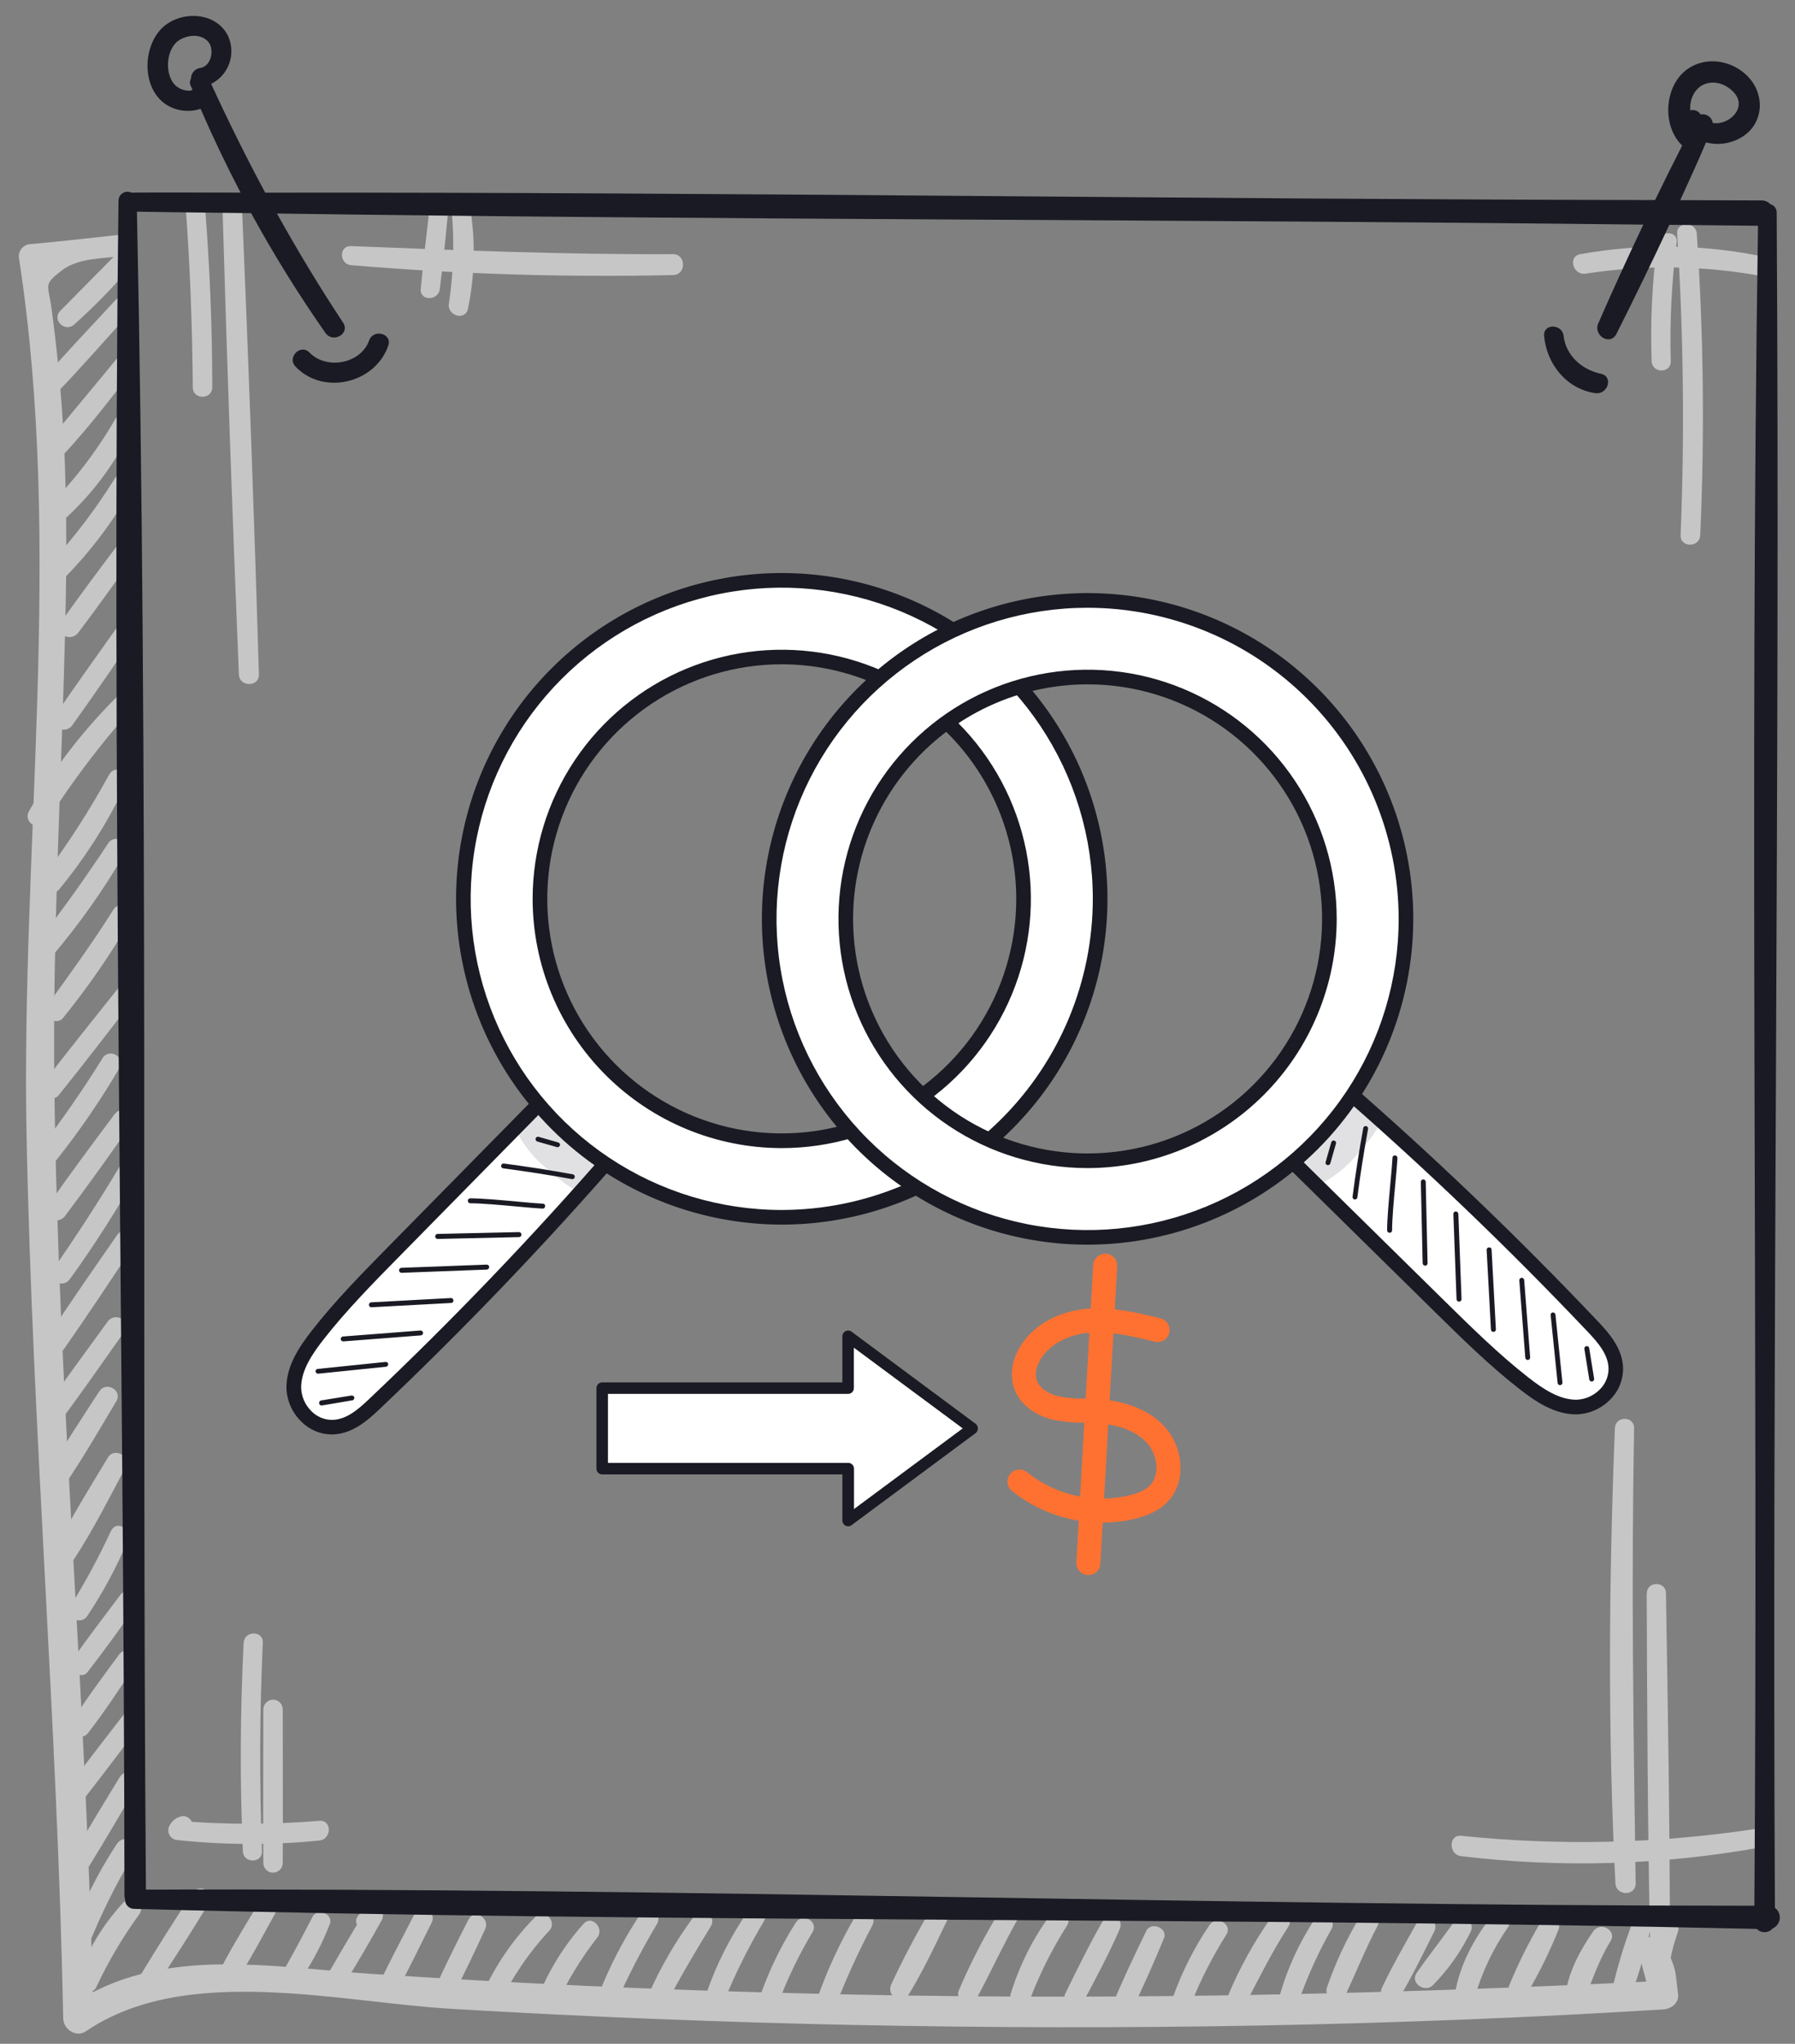 <svg width="94" height="107" viewBox="0 0 94 107" fill="none" xmlns="http://www.w3.org/2000/svg">
<rect x="0" y="0" width="94" height="107" fill="#808080" stroke="none"/>
<path d="M6.4 12.279C4.808 12.451 3.215 12.636 1.623 12.779C1.525 12.779 1.428 12.802 1.341 12.846C1.253 12.889 1.177 12.953 1.117 13.03C1.058 13.108 1.016 13.198 0.997 13.294C0.978 13.39 0.981 13.489 1.005 13.584C3.33 28.774 1.085 44.266 1.393 59.554C1.703 74.936 3.005 90.281 3.31 105.667C3.31 106.227 3.983 106.694 4.495 106.347C9.708 102.787 17.693 104.814 23.613 105.167C30.661 105.587 37.716 105.869 44.778 106.014C58.893 106.304 73.028 106.072 87.13 105.197C87.493 105.174 87.92 104.872 87.88 104.447C87.698 102.947 87.818 103.297 87.238 101.889C86.885 101.032 85.468 101.404 85.825 102.279C86.015 103.001 86.207 103.723 86.4 104.447C86.65 104.197 86.9 103.947 87.15 103.697C72.095 104.447 57.045 104.752 41.975 104.359C34.432 104.176 26.901 103.834 19.383 103.334C14.133 102.979 8.318 101.834 3.7 104.997L4.883 105.677C4.568 89.334 3.035 73.051 2.845 56.714C2.755 48.834 3.213 40.994 3.408 33.124C3.505 29.261 3.52 25.386 3.25 21.529C3.124 19.719 2.938 17.914 2.693 16.114C2.525 14.881 2.245 14.914 3.24 14.156C4.105 13.496 5.368 13.541 6.4 13.406C7.1 13.311 7.125 12.204 6.4 12.281V12.279Z" fill="#C6C6C6"/>
<path d="M6.257 13.136C5.224 14.178 4.197 15.226 3.162 16.268C2.694 16.738 3.397 17.426 3.884 16.991C4.98 16.013 6.004 14.958 6.949 13.833C7.354 13.348 6.699 12.666 6.244 13.128L6.257 13.136Z" fill="#C6C6C6"/>
<path d="M6.067 15.689C4.777 17.084 3.467 18.459 2.214 19.886C1.782 20.386 2.479 21.089 2.937 20.609C4.259 19.234 5.509 17.806 6.777 16.399C7.207 15.921 6.507 15.214 6.067 15.689Z" fill="#C6C6C6"/>
<path d="M6.123 18.769C4.983 20.164 3.815 21.536 2.683 22.936C2.265 23.451 2.963 24.186 3.433 23.686C4.683 22.316 5.813 20.864 6.933 19.389C7.255 18.929 6.488 18.334 6.123 18.769Z" fill="#C6C6C6"/>
<path d="M6.06 21.896C5.085 23.597 3.889 25.162 2.502 26.548C2.017 27.028 2.752 27.743 3.252 27.298C4.794 25.93 6.044 24.265 6.927 22.403C7.192 21.831 6.397 21.336 6.067 21.903L6.06 21.896Z" fill="#C6C6C6"/>
<path d="M6.006 25.057C5.032 26.622 3.916 28.095 2.674 29.457C2.224 29.957 2.939 30.69 3.424 30.207C4.777 28.824 5.943 27.27 6.894 25.585C6.929 25.526 6.951 25.462 6.961 25.395C6.971 25.328 6.967 25.259 6.95 25.194C6.934 25.128 6.904 25.066 6.864 25.012C6.823 24.958 6.772 24.912 6.714 24.877C6.656 24.843 6.591 24.82 6.524 24.81C6.457 24.8 6.389 24.804 6.323 24.821C6.257 24.837 6.195 24.867 6.141 24.907C6.087 24.948 6.041 24.999 6.006 25.057Z" fill="#C6C6C6"/>
<path d="M6.075 28.65C5.095 29.952 4.117 31.257 3.177 32.59C2.777 33.157 3.692 33.66 4.095 33.127C5.08 31.827 6.025 30.502 6.967 29.172C7.357 28.625 6.467 28.13 6.075 28.65Z" fill="#C6C6C6"/>
<path d="M6.158 32.803C5.063 34.347 3.955 35.885 2.89 37.45C2.51 38.005 3.39 38.505 3.783 37.972C4.888 36.435 5.953 34.867 7.033 33.31C7.405 32.775 6.533 32.278 6.163 32.81L6.158 32.803Z" fill="#C6C6C6"/>
<path d="M6.091 36.509C4.313 38.285 2.777 40.286 1.521 42.462C1.183 43.069 2.068 43.574 2.446 43.002C3.745 40.965 5.202 39.032 6.803 37.222C7.238 36.744 6.553 36.042 6.091 36.509Z" fill="#C6C6C6"/>
<path d="M5.72 40.545C4.696 42.419 3.538 44.216 2.255 45.922C1.892 46.403 2.71 47.038 3.092 46.57C4.483 44.883 5.658 43.029 6.592 41.053C6.865 40.475 6.04 39.968 5.722 40.553L5.72 40.545Z" fill="#C6C6C6"/>
<path d="M5.66 44.159C4.48 45.939 3.25 47.677 1.937 49.359C1.522 49.889 2.24 50.647 2.687 50.109C4.13 48.415 5.419 46.594 6.537 44.669C6.867 44.097 6.017 43.612 5.657 44.154L5.66 44.159Z" fill="#C6C6C6"/>
<path d="M5.935 47.629C4.85 49.356 3.655 50.999 2.462 52.651C2.11 53.136 2.912 53.761 3.297 53.297C4.612 51.68 5.796 49.961 6.837 48.156C7.182 47.576 6.292 47.061 5.935 47.629Z" fill="#C6C6C6"/>
<path d="M6.161 51.771C4.853 53.414 3.538 55.046 2.261 56.711C1.906 57.174 2.703 57.794 3.073 57.339C4.363 55.739 5.611 54.106 6.871 52.481C7.261 51.981 6.566 51.264 6.161 51.771Z" fill="#C6C6C6"/>
<path d="M5.372 55.397C4.372 57.014 3.29 58.564 2.145 60.074C1.785 60.547 2.597 61.179 2.97 60.712C4.177 59.191 5.275 57.588 6.257 55.914C6.595 55.344 5.715 54.834 5.37 55.397H5.372Z" fill="#C6C6C6"/>
<path d="M6.016 58.312C4.824 59.91 3.621 61.505 2.501 63.145C2.116 63.705 3.001 64.185 3.399 63.67C4.596 62.085 5.751 60.452 6.894 58.835C7.274 58.297 6.394 57.81 6.016 58.322V58.312Z" fill="#C6C6C6"/>
<path d="M6.228 61.131C5.146 62.954 3.978 64.721 2.778 66.469C2.406 67.011 3.278 67.504 3.656 66.969C4.906 65.251 6.028 63.469 7.101 61.629C7.431 61.066 6.558 60.559 6.228 61.129V61.131Z" fill="#C6C6C6"/>
<path d="M6.134 64.659C4.884 66.456 3.634 68.249 2.434 70.084C2.056 70.666 2.964 71.174 3.354 70.621C4.604 68.836 5.814 67.001 7.024 65.179C7.394 64.621 6.509 64.119 6.134 64.659Z" fill="#C6C6C6"/>
<path d="M5.642 69.184C4.472 70.797 3.282 72.399 2.155 74.044C1.777 74.597 2.655 75.079 3.042 74.562C4.237 72.967 5.372 71.327 6.525 69.699C6.907 69.159 6.025 68.657 5.642 69.184Z" fill="#C6C6C6"/>
<path d="M5.202 72.835C4.264 74.285 3.304 75.725 2.452 77.227C2.109 77.835 3.002 78.335 3.369 77.77C4.339 76.342 5.207 74.845 6.089 73.362C6.432 72.79 5.559 72.287 5.202 72.842V72.835Z" fill="#C6C6C6"/>
<path d="M5.643 76.32C4.708 77.877 3.74 79.407 2.935 81.04C2.861 81.167 2.84 81.319 2.878 81.461C2.915 81.604 3.008 81.725 3.135 81.8C3.262 81.874 3.414 81.894 3.556 81.857C3.699 81.82 3.821 81.727 3.895 81.6C4.895 80.072 5.703 78.457 6.56 76.85C6.88 76.25 5.998 75.73 5.643 76.315V76.32Z" fill="#C6C6C6"/>
<path d="M5.82 80.128C5.192 81.489 4.481 82.81 3.69 84.083C3.343 84.65 4.208 85.141 4.573 84.6C5.404 83.355 6.114 82.032 6.693 80.65C6.943 80.063 6.093 79.543 5.82 80.15V80.128Z" fill="#C6C6C6"/>
<path d="M6.306 83.494C5.456 84.629 4.589 85.744 3.781 86.917C3.456 87.389 4.229 87.997 4.586 87.537C5.484 86.384 6.336 85.189 7.179 84.007C7.561 83.474 6.679 82.984 6.306 83.494Z" fill="#C6C6C6"/>
<path d="M6.233 86.628C5.395 87.765 4.535 88.908 3.783 90.105C3.475 90.605 4.235 91.215 4.603 90.738C5.498 89.585 6.303 88.355 7.103 87.14C7.47 86.585 6.603 86.113 6.228 86.628H6.233Z" fill="#C6C6C6"/>
<path d="M6.629 89.566C5.476 91.066 4.316 92.544 3.194 94.066C2.851 94.529 3.636 95.141 3.996 94.686C5.166 93.206 6.299 91.699 7.436 90.186C7.784 89.726 6.986 89.104 6.629 89.564V89.566Z" fill="#C6C6C6"/>
<path d="M6.274 93.029C5.447 94.384 4.622 95.741 3.824 97.114C3.492 97.686 4.367 98.196 4.712 97.631C5.542 96.279 6.344 94.909 7.147 93.539C7.477 92.976 6.612 92.474 6.274 93.039V93.029Z" fill="#C6C6C6"/>
<path d="M6.127 96.524C5.078 98.116 4.232 99.834 3.609 101.637C3.394 102.279 4.359 102.509 4.609 101.912C5.279 100.226 6.088 98.599 7.029 97.049C7.382 96.476 6.494 95.966 6.132 96.524H6.127Z" fill="#C6C6C6"/>
<path d="M6.477 99.584C5.397 100.743 4.568 102.114 4.045 103.609C3.84 104.184 4.78 104.592 5.045 104.029C5.67 102.689 6.424 101.414 7.295 100.219C7.647 99.734 6.877 99.159 6.472 99.584H6.477Z" fill="#C6C6C6"/>
<path d="M10.085 99.109C9.14 100.504 8.255 101.942 7.375 103.374C7.035 103.932 7.893 104.422 8.245 103.874C9.168 102.467 10.09 101.052 10.948 99.604C11.28 99.044 10.448 98.571 10.085 99.104V99.109Z" fill="#C6C6C6"/>
<path d="M13.688 99.397C12.938 100.647 12.171 101.872 11.508 103.159C11.439 103.278 11.42 103.419 11.454 103.552C11.489 103.685 11.576 103.798 11.694 103.868C11.813 103.937 11.954 103.956 12.087 103.921C12.22 103.887 12.334 103.8 12.403 103.682C13.183 102.462 13.856 101.169 14.558 99.904C14.624 99.789 14.642 99.652 14.607 99.523C14.573 99.395 14.489 99.285 14.373 99.219C14.258 99.153 14.121 99.135 13.992 99.17C13.864 99.204 13.755 99.289 13.688 99.404V99.397Z" fill="#C6C6C6"/>
<path d="M16.366 100.349C15.899 101.257 15.426 102.154 14.919 103.042C14.589 103.617 15.434 104.094 15.796 103.554C16.394 102.672 16.889 101.724 17.271 100.729C17.471 100.206 16.624 99.854 16.366 100.349Z" fill="#C6C6C6"/>
<path d="M19.5 100.908L19.7 100.758L19.142 100.03C18.507 101.063 17.892 102.103 17.285 103.156C17.218 103.272 17.201 103.411 17.237 103.54C17.273 103.669 17.358 103.779 17.475 103.846C17.591 103.912 17.73 103.929 17.859 103.893C17.989 103.858 18.099 103.772 18.165 103.656C18.795 102.623 19.415 101.573 19.995 100.518C20.195 100.165 19.86 99.64 19.437 99.793C19.148 99.89 18.899 100.08 18.73 100.333C18.397 100.765 19.135 101.333 19.48 100.918L19.5 100.908Z" fill="#C6C6C6"/>
<path d="M21.736 100.153C21.116 101.361 20.471 102.558 19.891 103.783C19.616 104.363 20.448 104.873 20.763 104.283C21.411 103.091 21.998 101.866 22.606 100.653C22.896 100.076 22.033 99.566 21.736 100.153Z" fill="#C6C6C6"/>
<path d="M24.536 100.49C23.978 101.578 23.433 102.671 22.921 103.781C22.646 104.376 23.506 104.903 23.813 104.303C24.368 103.213 24.893 102.108 25.406 100.998C25.673 100.418 24.836 99.905 24.536 100.498V100.49Z" fill="#C6C6C6"/>
<path d="M28.039 100.351C26.872 101.525 25.93 102.902 25.257 104.414C25.007 105.009 25.852 105.539 26.147 104.934C26.813 103.524 27.694 102.225 28.757 101.084C29.212 100.604 28.507 99.884 28.032 100.359L28.039 100.351Z" fill="#C6C6C6"/>
<path d="M30.55 100.726C29.52 101.88 28.704 103.208 28.14 104.648C27.935 105.193 28.827 105.573 29.085 105.048C29.672 103.767 30.405 102.558 31.27 101.446C31.675 100.946 30.98 100.221 30.55 100.726Z" fill="#C6C6C6"/>
<path d="M33.526 100.219C32.637 101.559 31.897 102.993 31.319 104.494C31.114 105.034 32.019 105.422 32.257 104.889C32.885 103.46 33.601 102.072 34.401 100.732C34.744 100.169 33.882 99.677 33.526 100.232V100.219Z" fill="#C6C6C6"/>
<path d="M36.336 100.334C35.404 101.595 34.612 102.954 33.976 104.387C33.698 104.994 34.571 105.532 34.888 104.919C35.606 103.527 36.406 102.189 37.221 100.852C37.571 100.272 36.721 99.824 36.336 100.334Z" fill="#C6C6C6"/>
<path d="M39.152 100.084C38.239 101.409 37.51 102.852 36.987 104.374C36.762 105.002 37.737 105.242 37.967 104.647C38.545 103.244 39.226 101.887 40.004 100.584C40.329 100.024 39.504 99.584 39.152 100.084Z" fill="#C6C6C6"/>
<path d="M41.677 100.649C40.845 101.949 40.18 103.349 39.7 104.816C39.497 105.444 40.45 105.689 40.677 105.086C41.174 103.72 41.8 102.404 42.547 101.156C42.887 100.599 42.022 100.101 41.677 100.656V100.649Z" fill="#C6C6C6"/>
<path d="M44.803 100.306C43.987 101.694 43.309 103.159 42.78 104.681C42.568 105.321 43.53 105.546 43.78 104.953C44.334 103.538 44.967 102.155 45.675 100.811C45.985 100.246 45.13 99.746 44.813 100.311L44.803 100.306Z" fill="#C6C6C6"/>
<path d="M48.694 100.051C47.956 101.297 47.281 102.578 46.671 103.892C46.399 104.499 47.226 105.022 47.584 104.427C48.334 103.194 48.964 101.867 49.584 100.566C49.856 99.981 49.036 99.474 48.704 100.051H48.694Z" fill="#C6C6C6"/>
<path d="M52.456 99.886C51.596 101.269 50.844 102.716 50.206 104.214C49.986 104.759 50.881 105.127 51.151 104.614C51.901 103.212 52.556 101.779 53.336 100.396C53.403 100.281 53.42 100.144 53.386 100.015C53.351 99.887 53.267 99.778 53.151 99.711C53.036 99.645 52.899 99.627 52.77 99.662C52.642 99.697 52.533 99.781 52.466 99.896L52.456 99.886Z" fill="#C6C6C6"/>
<path d="M54.965 100.298C54.068 101.534 53.381 102.91 52.932 104.37C52.737 105.035 53.705 105.265 53.947 104.65C54.455 103.317 55.097 102.038 55.864 100.835C56.237 100.268 55.347 99.77 54.965 100.31V100.298Z" fill="#C6C6C6"/>
<path d="M57.793 100.501C57.063 101.752 56.43 103.062 55.793 104.359C55.503 104.954 56.373 105.477 56.688 104.882C57.368 103.609 58.058 102.324 58.635 100.999C58.885 100.434 58.115 99.941 57.785 100.499L57.793 100.501Z" fill="#C6C6C6"/>
<path d="M60.031 101.084C59.384 102.407 58.759 103.742 58.191 105.099C57.966 105.642 58.884 106.027 59.144 105.502C59.796 104.182 60.394 102.829 60.954 101.472C61.174 100.949 60.281 100.574 60.031 101.084Z" fill="#C6C6C6"/>
<path d="M63.343 100.774C62.553 101.939 61.913 103.199 61.438 104.524C61.22 105.154 62.188 105.384 62.42 104.794C62.911 103.575 63.512 102.404 64.215 101.294C64.57 100.742 63.7 100.244 63.343 100.782V100.774Z" fill="#C6C6C6"/>
<path d="M66.593 100.356C65.675 101.65 64.905 103.043 64.298 104.509C64.086 105.049 64.966 105.412 65.233 104.902C65.946 103.534 66.626 102.167 67.466 100.867C67.823 100.316 66.966 99.824 66.593 100.366V100.356Z" fill="#C6C6C6"/>
<path d="M68.837 100.489C68.023 101.727 67.405 103.083 67.004 104.509C66.839 105.162 67.754 105.389 68.004 104.782C68.466 103.473 69.04 102.208 69.722 100.999C70.054 100.439 69.192 99.939 68.847 100.499L68.837 100.489Z" fill="#C6C6C6"/>
<path d="M71.234 100.316C70.52 101.501 69.934 102.758 69.484 104.067C69.307 104.627 70.194 105.022 70.449 104.474C71.014 103.259 71.509 102.024 72.134 100.837C72.442 100.249 71.572 99.734 71.242 100.316H71.234Z" fill="#C6C6C6"/>
<path d="M74.233 100.598C73.593 101.741 72.928 102.881 72.37 104.066C72.085 104.671 72.928 105.191 73.28 104.598C73.948 103.471 74.53 102.281 75.11 101.111C75.4 100.531 74.555 100.023 74.233 100.598Z" fill="#C6C6C6"/>
<path d="M76.126 100.642C75.496 101.535 74.806 102.392 74.186 103.29C73.828 103.802 74.601 104.352 75.028 103.94C75.833 103.124 76.5 102.184 77.003 101.155C77.071 101.038 77.09 100.9 77.056 100.77C77.022 100.639 76.937 100.528 76.821 100.46C76.704 100.392 76.566 100.373 76.435 100.407C76.305 100.441 76.194 100.526 76.126 100.642Z" fill="#C6C6C6"/>
<path d="M78.172 100.232C77.222 101.445 76.462 102.812 76.197 104.345C76.085 105 77.004 105.28 77.21 104.622C77.59 103.282 78.19 102.015 78.987 100.872C79.332 100.4 78.537 99.777 78.172 100.242V100.232Z" fill="#C6C6C6"/>
<path d="M80.679 100.636C80.057 101.689 79.511 102.785 79.044 103.916C78.819 104.476 79.706 104.811 80.001 104.318C80.617 103.262 81.156 102.164 81.614 101.031C81.841 100.486 80.964 100.148 80.679 100.636Z" fill="#C6C6C6"/>
<path d="M83.433 101.111C82.74 102.111 82.113 103.271 81.973 104.486C81.9 105.121 82.788 105.108 82.99 104.623C83.418 103.593 83.74 102.593 84.335 101.638C84.698 101.063 83.813 100.568 83.433 101.111Z" fill="#C6C6C6"/>
<path d="M85.399 100.877C85.036 101.869 84.73 102.882 84.482 103.909C84.452 104.043 84.474 104.183 84.545 104.301C84.615 104.419 84.729 104.505 84.861 104.542C84.993 104.578 85.135 104.563 85.256 104.498C85.377 104.433 85.469 104.324 85.512 104.194C85.866 103.198 86.161 102.182 86.397 101.152C86.564 100.502 85.612 100.249 85.397 100.877H85.399Z" fill="#C6C6C6"/>
<path d="M86.944 100.737C86.572 101.431 86.359 102.2 86.321 102.987C86.286 103.579 87.289 103.737 87.374 103.129C87.476 102.448 87.643 101.778 87.874 101.129C88.064 100.582 87.216 100.232 86.944 100.737Z" fill="#C6C6C6"/>
<path d="M9.703 10.565C9.953 13.797 10.068 17.037 10.096 20.28C10.096 20.935 11.113 20.935 11.116 20.28C11.116 17.03 10.978 13.797 10.716 10.565C10.663 9.92 9.656 9.912 9.716 10.565H9.703Z" fill="#C6C6C6"/>
<path d="M11.656 11.021C11.891 19.116 12.175 27.211 12.509 35.306C12.536 35.978 13.579 35.983 13.559 35.306C13.317 27.209 13.024 19.114 12.679 11.021C12.651 10.371 11.646 10.366 11.679 11.021H11.656Z" fill="#C6C6C6"/>
<path d="M84.568 74.765C84.255 82.7 84.191 90.662 84.596 98.595C84.63 99.272 85.665 99.282 85.656 98.595C85.533 90.647 85.43 82.713 85.573 74.765C85.573 74.118 84.593 74.123 84.573 74.765H84.568Z" fill="#C6C6C6"/>
<path d="M86.234 83.416C86.259 89.489 86.279 95.561 86.412 101.632C86.427 102.294 87.444 102.299 87.447 101.632C87.447 95.559 87.344 89.486 87.242 83.416C87.242 82.769 86.242 82.766 86.242 83.416H86.234Z" fill="#C6C6C6"/>
<path d="M92.011 95.739C86.886 96.522 81.682 96.646 76.526 96.109C75.841 96.036 75.851 97.109 76.526 97.176C81.77 97.807 87.079 97.648 92.276 96.704C92.916 96.586 92.636 95.646 92.011 95.739Z" fill="#C6C6C6"/>
<path d="M86.796 12.69C86.519 14.752 86.417 16.834 86.493 18.913C86.52 19.555 87.51 19.56 87.493 18.913C87.435 16.834 87.539 14.753 87.803 12.69C87.888 12.047 86.876 12.055 86.803 12.69H86.796Z" fill="#C6C6C6"/>
<path d="M87.829 12.237C88.164 17.491 88.224 22.759 88.009 28.02C87.982 28.682 89.009 28.68 89.037 28.02C89.272 22.76 89.212 17.491 88.857 12.237C88.814 11.58 87.787 11.575 87.829 12.237Z" fill="#C6C6C6"/>
<path d="M92.61 13.492C89.37 12.784 86.022 12.722 82.758 13.307C82.085 13.422 82.375 14.432 83.038 14.327C86.121 13.848 89.263 13.896 92.33 14.467C92.963 14.582 93.243 13.637 92.6 13.492H92.61Z" fill="#C6C6C6"/>
<path d="M22.501 10.874C22.331 12.289 22.164 13.704 22.034 15.124C21.974 15.779 22.966 15.756 23.034 15.124C23.211 13.709 23.351 12.291 23.489 10.874C23.551 10.231 22.566 10.249 22.489 10.874H22.501Z" fill="#C6C6C6"/>
<path d="M23.652 11.021C23.8 12.645 23.752 14.281 23.507 15.893C23.407 16.531 24.365 16.819 24.507 16.163C24.866 14.428 24.906 12.641 24.625 10.891C24.535 10.346 23.625 10.469 23.657 11.021H23.652Z" fill="#C6C6C6"/>
<path d="M18.386 13.883C23.991 14.354 29.616 14.527 35.239 14.401C35.944 14.401 35.946 13.303 35.239 13.306C29.616 13.333 24.009 13.106 18.386 12.883C17.736 12.858 17.756 13.826 18.386 13.883Z" fill="#C6C6C6"/>
<path d="M12.758 85.999C12.578 89.641 12.558 93.281 12.718 96.926C12.745 97.561 13.735 97.566 13.718 96.926C13.585 93.281 13.593 89.641 13.763 85.999C13.793 85.356 12.798 85.359 12.763 85.999H12.758Z" fill="#C6C6C6"/>
<path d="M13.79 89.489C13.79 92.169 13.77 94.851 13.79 97.531C13.79 97.666 13.844 97.795 13.939 97.89C14.034 97.985 14.163 98.039 14.298 98.039C14.432 98.039 14.561 97.985 14.656 97.89C14.752 97.795 14.805 97.666 14.805 97.531C14.823 94.851 14.805 92.169 14.805 89.489C14.805 89.354 14.752 89.226 14.657 89.131C14.562 89.036 14.433 88.982 14.299 88.982C14.165 88.982 14.036 89.036 13.941 89.131C13.846 89.226 13.793 89.354 13.793 89.489H13.79Z" fill="#C6C6C6"/>
<path d="M9.338 95.14C9.136 95.23 8.971 95.388 8.871 95.585C8.831 95.662 8.811 95.748 8.813 95.834C8.815 95.921 8.839 96.006 8.882 96.081C8.926 96.156 8.988 96.219 9.063 96.263C9.137 96.307 9.222 96.332 9.308 96.335C11.773 96.595 14.258 96.603 16.724 96.358C17.376 96.293 17.391 95.27 16.724 95.325C14.256 95.53 11.776 95.53 9.308 95.325L9.758 96.103C9.791 96.07 9.823 96.037 9.858 96.007C10.426 95.698 9.923 94.843 9.358 95.14H9.338Z" fill="#C6C6C6"/>
<path d="M92.948 99.884C92.793 70.301 93.226 40.714 93.041 11.134C93.044 11.033 93.013 10.935 92.953 10.855C92.893 10.774 92.808 10.717 92.711 10.691C92.651 10.627 92.578 10.575 92.497 10.541C92.416 10.507 92.329 10.491 92.241 10.494C90.826 10.494 89.413 10.479 87.991 10.479C88.448 9.479 88.906 8.479 89.341 7.456C89.659 7.538 89.99 7.555 90.315 7.506C90.64 7.456 90.951 7.342 91.231 7.169C92.426 6.419 92.436 4.824 91.426 3.901C90.368 2.931 88.663 2.946 87.821 4.181C87.146 5.181 87.198 6.769 88.093 7.619C87.611 8.564 87.138 9.515 86.673 10.474C62.423 10.434 38.151 10.056 13.888 10.086C12.888 8.223 11.945 6.324 11.058 4.391C11.507 4.167 11.851 3.776 12.014 3.301C12.176 2.826 12.146 2.306 11.928 1.854C11.278 0.584 9.406 0.544 8.463 1.491C7.478 2.491 7.433 4.531 8.608 5.411C8.879 5.605 9.192 5.732 9.521 5.782C9.851 5.831 10.187 5.802 10.503 5.696C11.151 7.186 11.85 8.649 12.598 10.084C10.696 10.084 8.793 10.071 6.888 10.084H6.876C6.804 10.05 6.725 10.035 6.647 10.04C6.568 10.045 6.492 10.069 6.425 10.111C6.358 10.153 6.303 10.212 6.265 10.281C6.226 10.35 6.206 10.427 6.206 10.506C5.841 40.079 6.483 69.679 6.518 99.256C6.521 99.307 6.531 99.358 6.548 99.406C6.542 99.473 6.55 99.541 6.571 99.604C6.592 99.668 6.626 99.727 6.671 99.777C6.717 99.827 6.772 99.867 6.833 99.894C6.894 99.921 6.961 99.936 7.028 99.936C35.343 100.686 63.683 100.346 92.001 100.984C92.056 101.041 92.122 101.085 92.195 101.115C92.268 101.144 92.347 101.158 92.426 101.155C92.505 101.152 92.582 101.133 92.653 101.098C92.724 101.064 92.787 101.014 92.838 100.954C92.937 100.909 93.023 100.839 93.086 100.75C93.15 100.662 93.189 100.559 93.201 100.45C93.212 100.342 93.194 100.233 93.15 100.133C93.106 100.034 93.036 99.948 92.948 99.884ZM88.646 5.016C88.988 4.266 89.838 4.136 90.491 4.576C91.766 5.439 90.601 6.596 89.693 6.439C89.683 6.367 89.658 6.298 89.62 6.236C89.582 6.174 89.531 6.121 89.472 6.079C89.412 6.037 89.345 6.008 89.274 5.994C89.203 5.979 89.129 5.979 89.058 5.994C89.005 5.903 88.922 5.833 88.825 5.794C88.727 5.755 88.619 5.75 88.518 5.779C88.495 5.518 88.539 5.255 88.646 5.016ZM10.068 4.726C10.063 4.723 10.057 4.722 10.052 4.722C10.046 4.722 10.04 4.723 10.036 4.726C9.95 4.753 9.858 4.757 9.771 4.739C9.531 4.711 9.308 4.6 9.141 4.426C8.641 3.866 8.701 2.754 9.216 2.236C9.631 1.834 10.503 1.694 10.916 2.201C11.243 2.606 11.058 3.489 10.471 3.561C10.34 3.582 10.222 3.648 10.136 3.749C10.05 3.849 10.003 3.977 10.003 4.109C9.971 4.164 9.952 4.227 9.948 4.291C9.944 4.355 9.955 4.42 9.981 4.479C10.011 4.551 10.046 4.619 10.076 4.691C10.071 4.702 10.069 4.714 10.068 4.726ZM17.966 16.891C16.731 15.026 15.583 13.119 14.503 11.179C38.351 11.521 62.206 11.484 86.056 11.759C85.242 13.475 84.456 15.198 83.698 16.926C83.418 17.561 84.323 18.126 84.648 17.481C85.598 15.598 86.521 13.694 87.418 11.771C88.966 11.791 90.516 11.796 92.063 11.819C91.618 41.131 92.078 70.456 91.873 99.771C63.796 99.771 35.716 98.829 7.641 98.929C7.418 69.654 7.781 40.351 7.171 11.081C9.171 11.119 11.158 11.129 13.151 11.159C14.331 13.32 15.631 15.414 17.043 17.431C17.433 17.989 18.351 17.471 17.966 16.891Z" fill="#191A23"/>
<path d="M16.206 18.458C15.741 17.978 15.016 18.708 15.474 19.191C16.934 20.726 19.659 20.063 20.334 18.091C20.549 17.461 19.561 17.198 19.334 17.818C18.896 19.053 17.096 19.376 16.206 18.458Z" fill="#191A23"/>
<path d="M83.547 20.584C84.199 20.671 84.509 19.709 83.829 19.566C82.857 19.364 81.999 18.619 81.882 17.586C81.812 16.946 80.807 16.924 80.862 17.586C80.989 19.046 82.029 20.364 83.547 20.584Z" fill="#191A23"/>
<g clip-path="url(#clip0_4002_617)">
<path d="M57.724 79.713C56.002 79.716 54.331 79.129 52.989 78.05C52.925 77.998 52.872 77.933 52.833 77.861C52.794 77.788 52.769 77.708 52.761 77.626C52.753 77.544 52.761 77.461 52.785 77.382C52.808 77.303 52.848 77.229 52.9 77.165C52.952 77.102 53.016 77.049 53.089 77.01C53.162 76.971 53.242 76.946 53.324 76.938C53.406 76.93 53.489 76.938 53.568 76.962C53.647 76.985 53.721 77.025 53.784 77.077C54.527 77.673 55.396 78.092 56.325 78.301C57.255 78.511 58.219 78.505 59.146 78.285C59.65 78.16 59.99 77.998 60.215 77.774C60.786 77.203 60.599 76.116 60.048 75.525C59.334 74.756 58.178 74.542 57.334 74.496C57.144 74.487 56.953 74.483 56.762 74.479C56.2 74.488 55.64 74.433 55.09 74.315C54.081 74.065 53.303 73.397 53.07 72.573C52.922 71.998 52.982 71.389 53.237 70.853C53.797 69.598 55.162 68.709 56.787 68.533C58.161 68.383 59.536 68.719 60.739 69.013C60.822 69.029 60.902 69.062 60.972 69.11C61.042 69.158 61.102 69.22 61.148 69.292C61.194 69.363 61.224 69.444 61.238 69.527C61.252 69.611 61.249 69.697 61.229 69.78C61.209 69.862 61.172 69.94 61.121 70.008C61.07 70.076 61.006 70.133 60.932 70.176C60.858 70.218 60.777 70.245 60.692 70.255C60.608 70.266 60.522 70.259 60.441 70.235C59.281 69.952 58.082 69.657 56.922 69.784C55.761 69.91 54.759 70.532 54.387 71.366C54.252 71.632 54.214 71.935 54.279 72.225C54.417 72.696 54.967 72.987 55.394 73.094C55.853 73.188 56.32 73.23 56.788 73.221C56.993 73.221 57.201 73.23 57.401 73.24C58.942 73.323 60.177 73.816 60.969 74.668C61.931 75.702 62.215 77.555 61.106 78.665C60.591 79.179 59.916 79.39 59.456 79.506C58.89 79.645 58.308 79.714 57.724 79.713Z" fill="#FF7131"/>
<path d="M56.998 82.458H56.961C56.878 82.454 56.797 82.433 56.723 82.397C56.649 82.362 56.582 82.311 56.527 82.25C56.472 82.188 56.43 82.117 56.403 82.039C56.375 81.961 56.364 81.878 56.368 81.796L57.248 66.226C57.26 66.06 57.336 65.905 57.46 65.795C57.584 65.684 57.746 65.626 57.912 65.633C57.994 65.638 58.075 65.659 58.15 65.695C58.224 65.73 58.291 65.78 58.346 65.842C58.401 65.903 58.443 65.975 58.47 66.053C58.498 66.131 58.509 66.214 58.505 66.296L57.625 81.866C57.615 82.026 57.545 82.177 57.429 82.287C57.312 82.397 57.158 82.458 56.998 82.458Z" fill="#FF7131"/>
<path d="M28.522 57.494L20.634 65.509C19.246 66.921 17.853 68.336 16.648 69.875C15.997 70.7 15.383 71.627 15.383 72.638C15.383 73.648 16.235 74.719 17.372 74.712C18.263 74.706 18.978 74.091 19.585 73.516C24.076 69.258 28.326 64.816 32.336 60.19C31.094 59.343 29.854 58.496 28.522 57.494Z" fill="white"/>
<path d="M15 72.64C15 71.515 15.648 70.534 16.346 69.642C17.565 68.081 18.987 66.639 20.361 65.241L28.251 57.221C28.316 57.155 28.404 57.115 28.496 57.108C28.589 57.102 28.681 57.129 28.755 57.185C30.079 58.186 31.336 59.044 32.551 59.873C32.596 59.904 32.635 59.945 32.663 59.993C32.692 60.04 32.709 60.093 32.716 60.148C32.723 60.202 32.719 60.256 32.704 60.308C32.688 60.36 32.662 60.408 32.627 60.449C28.63 65.057 24.333 69.547 19.851 73.796C19.19 74.421 18.4 75.09 17.377 75.097C17.075 75.095 16.777 75.034 16.5 74.915C16.223 74.797 15.972 74.625 15.762 74.409C15.288 73.941 15.014 73.306 15 72.64ZM28.563 57.998L20.911 65.779C19.552 67.16 18.145 68.59 16.953 70.113C16.339 70.897 15.771 71.746 15.77 72.64C15.78 73.106 15.973 73.55 16.306 73.877C16.445 74.021 16.612 74.135 16.795 74.214C16.979 74.293 17.177 74.334 17.377 74.336C18.121 74.336 18.752 73.795 19.328 73.245C23.687 69.121 27.871 64.751 31.77 60.27C30.735 59.558 29.674 58.828 28.563 57.998Z" fill="#191A23"/>
<path d="M57.611 47.057C57.611 43.76 56.633 40.537 54.801 37.795C52.969 35.054 50.366 32.917 47.32 31.654C44.274 30.392 40.922 30.062 37.688 30.705C34.454 31.347 31.483 32.935 29.151 35.266C26.819 37.597 25.231 40.567 24.587 43.8C23.943 47.034 24.272 50.386 25.533 53.433C26.794 56.479 28.93 59.084 31.67 60.916C34.411 62.749 37.634 63.728 40.931 63.73C43.121 63.73 45.29 63.3 47.314 62.462C49.337 61.625 51.176 60.397 52.725 58.849C54.274 57.3 55.502 55.462 56.341 53.439C57.179 51.416 57.611 49.247 57.611 47.057ZM28.276 47.057C28.276 44.553 29.018 42.105 30.41 40.022C31.801 37.94 33.779 36.317 36.092 35.359C38.406 34.4 40.952 34.15 43.408 34.638C45.865 35.127 48.121 36.333 49.892 38.103C51.663 39.874 52.869 42.131 53.357 44.587C53.846 47.043 53.595 49.589 52.637 51.903C51.678 54.217 50.055 56.194 47.973 57.586C45.891 58.977 43.442 59.72 40.938 59.72C39.275 59.721 37.627 59.394 36.09 58.758C34.553 58.122 33.157 57.189 31.98 56.013C30.803 54.837 29.87 53.441 29.233 51.904C28.596 50.368 28.269 48.721 28.269 47.057H28.276Z" fill="white"/>
<path d="M23.883 47.057C23.883 43.684 24.883 40.386 26.757 37.581C28.631 34.776 31.294 32.59 34.411 31.299C37.527 30.008 40.957 29.67 44.265 30.328C47.574 30.985 50.613 32.61 52.999 34.995C55.384 37.38 57.009 40.419 57.667 43.728C58.325 47.037 57.987 50.466 56.697 53.583C55.406 56.699 53.22 59.363 50.415 61.237C47.61 63.112 44.312 64.112 40.939 64.112C36.417 64.107 32.082 62.308 28.884 59.111C25.687 55.914 23.888 51.579 23.883 47.057ZM57.228 47.057C57.228 43.835 56.273 40.686 54.483 38.007C52.693 35.327 50.149 33.239 47.172 32.006C44.195 30.773 40.92 30.45 37.76 31.079C34.599 31.707 31.697 33.259 29.419 35.537C27.14 37.815 25.589 40.718 24.96 43.878C24.332 47.038 24.654 50.314 25.887 53.291C27.121 56.267 29.209 58.812 31.888 60.601C34.567 62.391 37.717 63.346 40.939 63.346C45.257 63.341 49.398 61.623 52.451 58.57C55.505 55.516 57.223 51.376 57.228 47.057ZM27.893 47.057C27.894 44.477 28.66 41.955 30.093 39.81C31.527 37.666 33.565 35.994 35.949 35.007C38.333 34.021 40.956 33.763 43.486 34.267C46.017 34.77 48.341 36.013 50.165 37.838C51.989 39.663 53.231 41.987 53.734 44.518C54.237 47.048 53.979 49.671 52.991 52.055C52.004 54.438 50.332 56.476 48.186 57.909C46.041 59.342 43.519 60.107 40.939 60.107C37.479 60.104 34.162 58.728 31.716 56.281C29.27 53.834 27.895 50.517 27.893 47.057ZM40.939 34.777C38.51 34.777 36.136 35.497 34.116 36.847C32.097 38.196 30.523 40.114 29.593 42.358C28.664 44.602 28.421 47.071 28.895 49.453C29.368 51.835 30.538 54.023 32.255 55.741C33.973 57.458 36.161 58.628 38.543 59.102C40.925 59.575 43.394 59.332 45.638 58.403C47.882 57.473 49.8 55.899 51.149 53.88C52.499 51.86 53.219 49.486 53.219 47.057C53.215 43.801 51.92 40.68 49.618 38.378C47.316 36.076 44.195 34.781 40.939 34.777Z" fill="#191A23"/>
<path d="M28.048 59.64C28.047 59.628 28.047 59.616 28.048 59.604C28.058 59.572 28.079 59.544 28.109 59.528C28.139 59.512 28.173 59.507 28.206 59.516L29.232 59.81C29.248 59.815 29.263 59.822 29.277 59.833C29.29 59.843 29.301 59.856 29.309 59.871C29.318 59.886 29.323 59.902 29.325 59.919C29.326 59.935 29.325 59.952 29.32 59.969C29.31 60.001 29.288 60.028 29.258 60.044C29.229 60.061 29.194 60.065 29.162 60.055L28.136 59.762C28.11 59.754 28.088 59.737 28.072 59.715C28.056 59.693 28.048 59.667 28.048 59.64Z" fill="#191A23"/>
<path d="M26.242 61.041V61.025C26.247 60.992 26.263 60.962 26.289 60.942C26.315 60.922 26.347 60.912 26.38 60.914C27.578 61.071 28.791 61.26 29.983 61.477C30 61.478 30.018 61.484 30.033 61.492C30.049 61.501 30.062 61.513 30.073 61.527C30.084 61.541 30.092 61.557 30.096 61.575C30.1 61.592 30.1 61.61 30.097 61.628C30.094 61.645 30.087 61.662 30.077 61.676C30.067 61.691 30.054 61.704 30.038 61.713C30.023 61.722 30.006 61.728 29.989 61.731C29.971 61.733 29.953 61.732 29.936 61.727C28.748 61.511 27.541 61.323 26.348 61.167C26.318 61.162 26.291 61.147 26.272 61.124C26.253 61.1 26.242 61.071 26.242 61.041Z" fill="#191A23"/>
<path d="M24.5 62.864C24.5 62.847 24.503 62.831 24.509 62.815C24.515 62.8 24.525 62.786 24.537 62.774C24.548 62.762 24.562 62.752 24.578 62.746C24.593 62.74 24.61 62.736 24.627 62.736C25.227 62.736 26.235 62.828 27.123 62.91C27.665 62.96 28.132 63.003 28.426 63.017C28.444 63.016 28.461 63.02 28.477 63.027C28.493 63.034 28.507 63.044 28.519 63.057C28.53 63.07 28.539 63.086 28.544 63.103C28.549 63.119 28.55 63.137 28.547 63.154C28.546 63.171 28.542 63.188 28.535 63.203C28.527 63.219 28.517 63.232 28.504 63.244C28.491 63.255 28.476 63.264 28.46 63.269C28.444 63.274 28.427 63.276 28.41 63.275C28.11 63.26 27.64 63.216 27.096 63.167C26.213 63.086 25.212 62.995 24.621 62.995C24.588 62.993 24.557 62.978 24.534 62.954C24.512 62.93 24.499 62.897 24.5 62.864Z" fill="#191A23"/>
<path d="M22.789 64.728C22.789 64.695 22.802 64.662 22.826 64.639C22.849 64.615 22.881 64.601 22.914 64.6L27.176 64.504C27.192 64.504 27.209 64.507 27.225 64.513C27.241 64.519 27.255 64.528 27.267 64.539C27.279 64.551 27.289 64.565 27.296 64.58C27.302 64.596 27.306 64.612 27.306 64.629C27.308 64.646 27.305 64.663 27.299 64.68C27.294 64.696 27.285 64.711 27.273 64.724C27.262 64.737 27.248 64.747 27.232 64.754C27.217 64.762 27.2 64.766 27.183 64.766L22.921 64.863C22.904 64.863 22.887 64.86 22.872 64.854C22.856 64.848 22.842 64.839 22.83 64.827C22.818 64.816 22.808 64.802 22.801 64.786C22.794 64.771 22.791 64.754 22.79 64.738L22.789 64.728Z" fill="#191A23"/>
<path d="M20.898 66.502C20.898 66.469 20.911 66.437 20.934 66.413C20.957 66.389 20.988 66.375 21.021 66.374L25.48 66.207C25.497 66.206 25.515 66.208 25.531 66.214C25.547 66.219 25.562 66.228 25.575 66.239C25.588 66.251 25.598 66.265 25.606 66.28C25.613 66.296 25.617 66.313 25.618 66.33C25.618 66.364 25.606 66.397 25.583 66.422C25.56 66.447 25.529 66.463 25.495 66.467L21.036 66.635C21.019 66.636 21.001 66.634 20.985 66.629C20.969 66.623 20.954 66.614 20.941 66.603C20.928 66.591 20.918 66.577 20.91 66.561C20.903 66.546 20.899 66.528 20.898 66.511V66.502Z" fill="#191A23"/>
<path d="M19.32 68.309C19.32 68.276 19.332 68.244 19.355 68.22C19.378 68.197 19.409 68.182 19.441 68.181L23.607 67.956C23.624 67.954 23.641 67.956 23.657 67.962C23.673 67.967 23.688 67.976 23.701 67.987C23.714 67.998 23.724 68.012 23.732 68.027C23.739 68.043 23.743 68.059 23.744 68.076C23.746 68.094 23.745 68.111 23.74 68.128C23.735 68.144 23.726 68.159 23.715 68.172C23.703 68.185 23.689 68.196 23.673 68.203C23.658 68.21 23.64 68.214 23.623 68.214L19.458 68.439C19.441 68.441 19.424 68.439 19.408 68.433C19.392 68.428 19.377 68.419 19.364 68.408C19.351 68.397 19.341 68.384 19.333 68.368C19.326 68.353 19.321 68.337 19.32 68.32V68.309Z" fill="#191A23"/>
<path d="M17.844 70.097C17.844 70.064 17.856 70.034 17.877 70.01C17.899 69.987 17.929 69.972 17.961 69.97L22.016 69.656C22.05 69.654 22.083 69.665 22.109 69.688C22.135 69.71 22.151 69.741 22.154 69.775C22.155 69.792 22.153 69.809 22.148 69.825C22.143 69.841 22.134 69.856 22.123 69.868C22.112 69.881 22.099 69.892 22.084 69.899C22.069 69.907 22.052 69.911 22.035 69.912L17.981 70.226C17.964 70.227 17.948 70.225 17.931 70.22C17.916 70.215 17.901 70.206 17.888 70.195C17.875 70.184 17.865 70.171 17.857 70.156C17.849 70.141 17.845 70.124 17.844 70.107V70.097Z" fill="#191A23"/>
<path d="M16.523 71.793C16.523 71.762 16.535 71.731 16.556 71.708C16.577 71.685 16.606 71.67 16.637 71.667L20.194 71.301C20.227 71.299 20.26 71.309 20.286 71.33C20.312 71.352 20.328 71.382 20.331 71.415C20.332 71.448 20.321 71.48 20.3 71.505C20.279 71.53 20.25 71.547 20.217 71.553L16.664 71.917C16.63 71.92 16.597 71.909 16.572 71.888C16.546 71.867 16.53 71.836 16.526 71.803L16.523 71.793Z" fill="#191A23"/>
<path d="M16.711 73.442C16.711 73.412 16.722 73.383 16.741 73.36C16.761 73.337 16.788 73.322 16.818 73.317L18.407 73.06C18.441 73.055 18.475 73.063 18.503 73.083C18.53 73.103 18.549 73.132 18.554 73.166C18.557 73.183 18.557 73.199 18.553 73.216C18.549 73.232 18.542 73.247 18.532 73.261C18.522 73.275 18.51 73.286 18.495 73.295C18.481 73.303 18.465 73.309 18.449 73.312L16.859 73.58C16.826 73.585 16.792 73.577 16.764 73.557C16.737 73.537 16.718 73.507 16.712 73.474C16.712 73.46 16.711 73.453 16.711 73.442Z" fill="#191A23"/>
<g opacity="0.13">
<path d="M31.455 61.57C31.638 60.936 31.197 60.511 30.713 60.195C30.696 60.183 30.681 60.169 30.662 60.153C30.016 59.603 30.07 59.443 29.243 58.529L29.235 58.518C29.109 58.337 29.019 58.122 28.823 58.008C27.877 57.238 26.559 58.411 27.173 59.457C27.579 60.181 28.134 60.812 28.801 61.307C29.147 61.638 29.525 61.933 29.929 62.19C30.067 62.268 30.221 62.315 30.379 62.325C30.537 62.336 30.696 62.31 30.843 62.251C30.99 62.191 31.121 62.099 31.227 61.981C31.334 61.863 31.411 61.722 31.455 61.57Z" fill="#191A23"/>
</g>
<path d="M67.391 60.519C70.063 63.15 72.736 65.781 75.411 68.41C76.823 69.8 78.237 71.191 79.777 72.397C80.602 73.047 81.529 73.661 82.538 73.661C83.547 73.661 84.621 72.81 84.614 71.669C84.607 70.78 83.993 70.065 83.417 69.457C79.161 64.967 74.719 60.717 70.092 56.707C69.245 57.947 68.398 59.188 67.391 60.519Z" fill="white"/>
<path d="M82.54 74.046C81.414 74.046 80.434 73.398 79.542 72.698C77.986 71.481 76.541 70.059 75.143 68.684L67.123 60.795C67.056 60.73 67.016 60.643 67.009 60.55C67.002 60.457 67.029 60.365 67.086 60.29C68.087 58.968 68.944 57.712 69.775 56.496C69.805 56.451 69.844 56.413 69.89 56.384C69.936 56.355 69.988 56.337 70.042 56.33C70.096 56.322 70.15 56.327 70.202 56.342C70.254 56.358 70.303 56.384 70.344 56.419C74.954 60.416 79.447 64.714 83.696 69.196C84.322 69.857 84.99 70.647 84.997 71.67C84.995 71.972 84.934 72.269 84.816 72.547C84.698 72.824 84.526 73.075 84.309 73.284C83.841 73.758 83.207 74.031 82.54 74.046ZM67.898 60.483L75.679 68.139C77.061 69.498 78.49 70.903 80.012 72.096C80.797 72.711 81.645 73.279 82.539 73.28C83.005 73.27 83.449 73.077 83.776 72.744C83.92 72.605 84.034 72.438 84.113 72.254C84.192 72.071 84.233 71.873 84.235 71.673C84.235 70.929 83.694 70.298 83.144 69.721C79.013 65.363 74.649 61.178 70.171 57.279C69.461 58.311 68.728 59.372 67.898 60.483Z" fill="#191A23"/>
<path d="M56.963 31.436C53.665 31.435 50.442 32.413 47.7 34.245C44.958 36.076 42.821 38.68 41.559 41.726C40.297 44.773 39.966 48.125 40.609 51.359C41.252 54.593 42.84 57.564 45.171 59.896C47.503 62.228 50.473 63.816 53.708 64.46C56.942 65.103 60.294 64.773 63.34 63.512C66.387 62.25 68.991 60.113 70.823 57.372C72.656 54.63 73.634 51.407 73.634 48.109C73.634 45.92 73.203 43.752 72.365 41.729C71.528 39.706 70.3 37.868 68.752 36.32C67.204 34.772 65.366 33.543 63.343 32.705C61.32 31.867 59.152 31.436 56.963 31.436ZM56.963 60.77C54.459 60.77 52.01 60.028 49.928 58.636C47.846 57.245 46.223 55.267 45.264 52.954C44.306 50.64 44.055 48.094 44.544 45.638C45.032 43.181 46.238 40.925 48.009 39.154C49.78 37.383 52.036 36.177 54.493 35.689C56.949 35.2 59.495 35.451 61.809 36.409C64.122 37.368 66.1 38.991 67.491 41.073C68.883 43.155 69.625 45.604 69.625 48.108C69.626 49.771 69.298 51.418 68.662 52.954C68.025 54.491 67.093 55.887 65.916 57.062C64.74 58.238 63.344 59.171 61.808 59.807C60.271 60.444 58.624 60.771 56.962 60.77H56.963Z" fill="white"/>
<path d="M56.954 65.163C53.581 65.163 50.283 64.162 47.478 62.288C44.674 60.414 42.487 57.75 41.197 54.633C39.906 51.517 39.568 48.087 40.226 44.779C40.885 41.47 42.509 38.431 44.895 36.046C47.28 33.661 50.319 32.036 53.628 31.378C56.936 30.72 60.366 31.058 63.482 32.349C66.599 33.641 69.263 35.827 71.137 38.632C73.011 41.437 74.011 44.735 74.01 48.108C74.005 52.63 72.206 56.965 69.009 60.162C65.811 63.359 61.476 65.158 56.954 65.163ZM56.954 31.818C53.732 31.818 50.583 32.773 47.904 34.563C45.225 36.353 43.137 38.898 41.904 41.874C40.671 44.851 40.349 48.127 40.977 51.287C41.606 54.447 43.158 57.349 45.436 59.628C47.714 61.906 50.617 63.457 53.777 64.085C56.937 64.714 60.213 64.391 63.189 63.158C66.166 61.925 68.71 59.837 70.5 57.157C72.29 54.478 73.245 51.329 73.245 48.107C73.24 43.788 71.522 39.648 68.469 36.594C65.415 33.54 61.274 31.823 56.956 31.818H56.954ZM56.954 61.153C54.374 61.153 51.852 60.388 49.706 58.954C47.561 57.521 45.889 55.483 44.901 53.099C43.914 50.715 43.656 48.092 44.159 45.562C44.663 43.031 45.905 40.706 47.73 38.882C49.554 37.057 51.879 35.815 54.409 35.312C56.94 34.808 59.563 35.066 61.947 36.054C64.331 37.041 66.368 38.713 67.802 40.859C69.235 43.004 70 45.526 70 48.107C69.997 51.566 68.621 54.882 66.175 57.328C63.73 59.773 60.413 61.149 56.954 61.153ZM44.674 48.107C44.674 50.536 45.394 52.91 46.744 54.929C48.093 56.949 50.011 58.523 52.255 59.452C54.499 60.382 56.968 60.625 59.35 60.151C61.732 59.677 63.92 58.508 65.638 56.79C67.355 55.073 68.525 52.885 68.999 50.502C69.472 48.12 69.229 45.651 68.3 43.407C67.37 41.163 65.796 39.245 63.777 37.896C61.758 36.547 59.383 35.827 56.954 35.827C53.699 35.83 50.577 37.125 48.275 39.427C45.973 41.73 44.678 44.851 44.674 48.107Z" fill="#191A23"/>
<path d="M69.542 60.997C69.531 60.999 69.518 60.999 69.507 60.997C69.474 60.988 69.447 60.966 69.43 60.937C69.414 60.907 69.41 60.873 69.419 60.84L69.713 59.813C69.716 59.796 69.723 59.779 69.733 59.765C69.743 59.75 69.756 59.737 69.771 59.728C69.786 59.719 69.803 59.713 69.821 59.71C69.839 59.708 69.857 59.709 69.874 59.714C69.891 59.719 69.907 59.727 69.92 59.739C69.934 59.75 69.945 59.764 69.953 59.78C69.961 59.796 69.966 59.814 69.966 59.831C69.967 59.849 69.964 59.867 69.957 59.883L69.665 60.91C69.656 60.936 69.639 60.958 69.617 60.973C69.595 60.989 69.569 60.997 69.542 60.997Z" fill="#191A23"/>
<path d="M70.955 62.796H70.939C70.906 62.792 70.876 62.775 70.856 62.749C70.835 62.724 70.826 62.691 70.829 62.658C70.985 61.459 71.174 60.248 71.391 59.056C71.394 59.04 71.4 59.024 71.409 59.01C71.418 58.996 71.43 58.983 71.444 58.974C71.457 58.964 71.473 58.957 71.489 58.954C71.506 58.95 71.523 58.95 71.539 58.953C71.573 58.96 71.602 58.979 71.621 59.007C71.641 59.034 71.648 59.069 71.642 59.102C71.427 60.29 71.23 61.498 71.082 62.691C71.076 62.721 71.061 62.747 71.037 62.766C71.014 62.785 70.985 62.796 70.955 62.796Z" fill="#191A23"/>
<path d="M72.769 64.54C72.735 64.54 72.702 64.527 72.678 64.503C72.654 64.479 72.641 64.446 72.641 64.412C72.641 63.812 72.733 62.806 72.814 61.916C72.865 61.376 72.907 60.907 72.922 60.613C72.922 60.595 72.925 60.578 72.932 60.562C72.939 60.546 72.949 60.531 72.963 60.52C72.976 60.508 72.991 60.5 73.008 60.495C73.025 60.49 73.043 60.489 73.06 60.492C73.077 60.493 73.094 60.497 73.109 60.505C73.124 60.512 73.138 60.523 73.149 60.535C73.16 60.548 73.169 60.563 73.174 60.579C73.18 60.595 73.182 60.612 73.181 60.629C73.166 60.928 73.123 61.398 73.072 61.944C72.991 62.826 72.9 63.827 72.9 64.418C72.899 64.452 72.884 64.483 72.86 64.506C72.835 64.529 72.802 64.541 72.769 64.54Z" fill="#191A23"/>
<path d="M74.63 66.261C74.597 66.26 74.565 66.247 74.541 66.224C74.517 66.201 74.504 66.169 74.502 66.135L74.406 61.874C74.406 61.84 74.42 61.807 74.444 61.783C74.468 61.76 74.5 61.746 74.534 61.746C74.568 61.746 74.6 61.76 74.624 61.783C74.648 61.807 74.662 61.84 74.662 61.874L74.758 66.135C74.759 66.169 74.746 66.202 74.722 66.226C74.699 66.251 74.667 66.265 74.633 66.266L74.63 66.261Z" fill="#191A23"/>
<path d="M76.404 68.145C76.371 68.144 76.339 68.131 76.315 68.108C76.291 68.085 76.278 68.054 76.276 68.021L76.11 63.561C76.108 63.544 76.111 63.527 76.116 63.511C76.122 63.494 76.13 63.479 76.142 63.467C76.153 63.454 76.167 63.443 76.183 63.436C76.198 63.429 76.215 63.425 76.232 63.424C76.266 63.424 76.299 63.436 76.325 63.459C76.35 63.482 76.366 63.514 76.37 63.548L76.537 68.006C76.539 68.023 76.536 68.04 76.531 68.057C76.525 68.073 76.516 68.088 76.505 68.101C76.493 68.114 76.479 68.124 76.463 68.131C76.448 68.139 76.431 68.143 76.414 68.143L76.404 68.145Z" fill="#191A23"/>
<path d="M78.204 69.729C78.171 69.729 78.14 69.716 78.117 69.694C78.093 69.671 78.079 69.641 78.078 69.609L77.852 65.443C77.85 65.426 77.853 65.409 77.858 65.393C77.863 65.376 77.872 65.361 77.883 65.348C77.894 65.336 77.908 65.325 77.924 65.318C77.939 65.31 77.956 65.306 77.973 65.306C77.99 65.303 78.008 65.305 78.024 65.31C78.041 65.315 78.056 65.324 78.069 65.335C78.082 65.347 78.092 65.361 78.1 65.376C78.107 65.392 78.11 65.409 78.111 65.427L78.336 69.592C78.337 69.609 78.335 69.626 78.33 69.642C78.325 69.658 78.316 69.673 78.305 69.686C78.294 69.698 78.28 69.709 78.265 69.716C78.25 69.724 78.233 69.728 78.216 69.729H78.204Z" fill="#191A23"/>
<path d="M80.002 71.198C79.97 71.199 79.939 71.186 79.916 71.164C79.892 71.142 79.878 71.112 79.876 71.08L79.562 67.025C79.562 66.993 79.575 66.961 79.596 66.938C79.618 66.914 79.648 66.899 79.681 66.897C79.713 66.894 79.745 66.904 79.77 66.924C79.795 66.945 79.812 66.974 79.817 67.006L80.13 71.061C80.132 71.095 80.121 71.128 80.099 71.154C80.077 71.18 80.046 71.196 80.012 71.198H80.002Z" fill="#191A23"/>
<path d="M81.696 72.517C81.664 72.517 81.634 72.505 81.61 72.484C81.587 72.463 81.572 72.434 81.569 72.403L81.204 68.847C81.201 68.813 81.211 68.78 81.233 68.754C81.254 68.729 81.284 68.713 81.318 68.709C81.35 68.709 81.382 68.72 81.407 68.741C81.433 68.762 81.45 68.791 81.455 68.823L81.821 72.379C81.823 72.413 81.813 72.445 81.791 72.471C81.77 72.497 81.74 72.513 81.707 72.517H81.696Z" fill="#191A23"/>
<path d="M83.355 72.327C83.324 72.327 83.295 72.316 83.272 72.297C83.249 72.277 83.233 72.25 83.228 72.22L82.972 70.631C82.968 70.614 82.968 70.596 82.971 70.579C82.974 70.561 82.98 70.545 82.99 70.53C83 70.515 83.012 70.503 83.027 70.493C83.042 70.484 83.058 70.477 83.076 70.474C83.093 70.472 83.111 70.472 83.128 70.477C83.145 70.481 83.161 70.489 83.175 70.5C83.189 70.51 83.201 70.524 83.209 70.54C83.217 70.555 83.222 70.572 83.224 70.59L83.481 72.179C83.486 72.212 83.478 72.246 83.458 72.273C83.438 72.301 83.409 72.319 83.375 72.325L83.355 72.327Z" fill="#191A23"/>
<g opacity="0.13">
<path d="M71.483 57.581C70.848 57.398 70.423 57.841 70.108 58.325L70.066 58.376C69.516 59.022 69.355 58.967 68.441 59.793L68.43 59.803C68.249 59.928 68.034 60.017 67.92 60.215C67.15 61.161 68.324 62.481 69.369 61.865C70.093 61.46 70.725 60.908 71.223 60.244C71.553 59.898 71.848 59.52 72.105 59.117C72.185 58.978 72.232 58.824 72.243 58.664C72.255 58.505 72.23 58.345 72.17 58.197C72.11 58.049 72.017 57.916 71.898 57.81C71.779 57.703 71.637 57.625 71.483 57.581Z" fill="#191A23"/>
</g>
<path d="M44.416 79.603L50.917 74.781L44.416 69.959V72.674H31.539V76.888H44.416V79.603Z" fill="white"/>
<path d="M31.234 76.888V72.674C31.235 72.594 31.267 72.517 31.323 72.461C31.38 72.404 31.457 72.373 31.537 72.373H44.113V69.959C44.113 69.903 44.129 69.848 44.158 69.801C44.188 69.754 44.229 69.716 44.279 69.69C44.329 69.665 44.385 69.655 44.44 69.659C44.496 69.664 44.549 69.684 44.594 69.717L51.093 74.542C51.13 74.571 51.159 74.608 51.179 74.65C51.199 74.692 51.209 74.737 51.209 74.784C51.209 74.83 51.199 74.876 51.179 74.918C51.159 74.96 51.13 74.997 51.093 75.026L44.594 79.847C44.549 79.88 44.496 79.901 44.44 79.906C44.384 79.91 44.328 79.9 44.278 79.875C44.228 79.85 44.187 79.811 44.157 79.763C44.128 79.716 44.112 79.661 44.113 79.605V77.19H31.537C31.457 77.19 31.38 77.158 31.323 77.102C31.267 77.045 31.235 76.969 31.234 76.888ZM31.838 72.975V76.586H44.42C44.46 76.586 44.499 76.594 44.536 76.609C44.573 76.624 44.606 76.647 44.634 76.675C44.662 76.703 44.684 76.736 44.699 76.773C44.714 76.809 44.722 76.849 44.722 76.888V79.003L50.416 74.781L44.715 70.555V72.671C44.715 72.75 44.685 72.826 44.63 72.883C44.575 72.94 44.5 72.973 44.42 72.975H31.838Z" fill="#191A23"/>
</g>
<defs>
<clipPath id="clip0_4002_617">
<rect width="70" height="52.457" fill="white" transform="translate(15 30)"/>
</clipPath>
</defs>
</svg>
